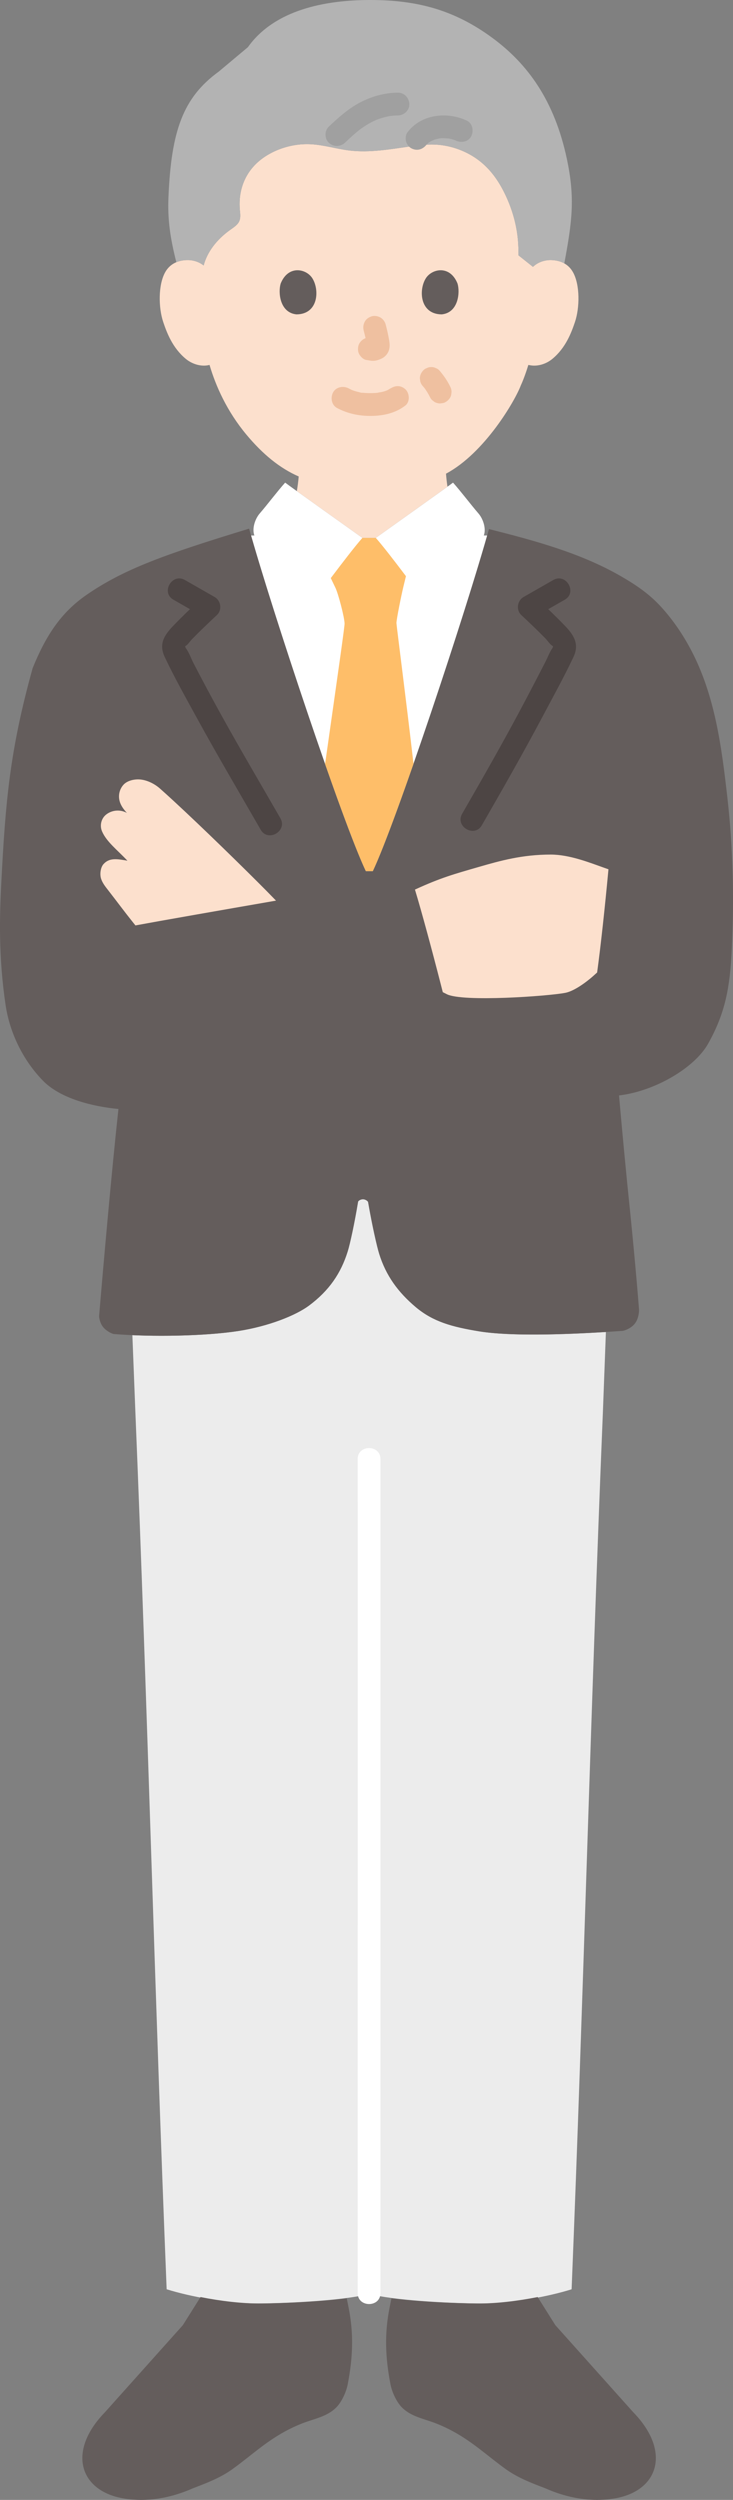<?xml version="1.0" encoding="UTF-8"?><svg id="b" xmlns="http://www.w3.org/2000/svg" width="128.664" height="438.367" viewBox="0 0 128.664 438.367"><rect x="0" y="0" width="128.664" height="438.367" fill="#808080" stroke="none"/><defs><style>.d{fill:#febe69;}.d,.e,.f,.g,.h,.i,.j,.k,.l,.m{stroke-width:0px;}.e{fill:#fce0cd;}.f{fill:none;}.g{fill:#a0a0a0;}.h{fill:#645d5c;}.i{fill:#4d4544;}.j{fill:#ececec;}.k{fill:#fff;}.l{fill:#efc0a0;}.m{fill:#b3b3b3;}</style></defs><g id="c"><path class="e" d="M90.989,44.757c.124-3.76-.736-7.535-2.525-11.082-1-1.982-2.317-3.923-4.328-5.484-2.012-1.561-4.792-2.716-7.79-2.84-1.463-.061-2.922.121-4.358.325-3.5.497-7.075,1.133-10.597.721-2.345-.274-4.569-1.007-6.943-1.11-3.886-.169-7.655,1.454-9.791,3.733-2.135,2.28-2.799,5.115-2.55,7.835.067.735.188,1.508-.242,2.18-.334.521-.959.916-1.528,1.325-2.353,1.691-3.98,3.873-4.59,6.195-.891-.712-2.007-.983-2.975-.948-2.33.082-3.322,1.343-3.749,2.083-1.274,2.209-1.22,6.279-.365,8.798.605,1.784,1.597,4.512,3.988,6.468,1.06.867,2.658,1.416,4.135,1.036,1.083,3.68,3.044,8.12,6.489,12.243,2.83,3.387,5.811,5.855,9.163,7.317-.074.867-.184,1.702-.327,2.568,3.627,2.605,10.806,7.709,11.503,8.203h2.356c.776-.55,9.576-6.807,12.58-8.979-.114-.759-.197-1.519-.256-2.284,6.794-3.607,12.164-12.857,13.136-15.494.332-.692.875-2.116,1.315-3.569l.367.062c1.387.234,2.837-.297,3.822-1.103,2.391-1.956,3.383-4.685,3.988-6.468.855-2.518.909-6.589-.365-8.798-.427-.74-1.418-2-3.749-2.083-1.071-.038-2.322.298-3.251,1.19l-2.564-2.04Z"/><path class="k" d="M75.374,125.813c3.99-11.804,8.01-24.425,10.141-31.912h-.593c.456-1.229-.134-2.932-.935-3.86-1.361-1.576-3.076-3.856-4.467-5.412-.591.478-12.641,9.047-13.555,9.695h-2.356c-.914-.648-12.964-9.216-13.555-9.695-1.391,1.556-3.106,3.836-4.467,5.412-.801.928-1.39,2.631-.935,3.86h-.584c4.274,14.954,16.094,50.34,20.152,58.864h1.216c2.019-4.253,5.963-15.197,9.936-26.953Z"/><path class="j" d="M64.696,211.248c-.026-.147-.051-.294-.077-.442-.03-.18-.45-.49-.86-.51-.44-.02-.88.26-.91.45-.62,3.76-1.41,7.4-1.82,8.7-1.19,3.82-3.25,6.86-6.8,9.5-2.34,1.73-7.08,3.63-12.44,4.46-4.881.746-12.281.996-18.552.72.09,2.204.506,12.975.506,12.975,2.217,53.845,3.401,102.324,5.51,154.331,4.058,1.273,10.716,2.546,16.159,2.493,5.846-.057,15.115-.569,19.394-1.674,4.282,1.107,13.531,1.621,19.374,1.679,5.447.049,12.098-1.223,16.156-2.495,2.107-51.876,3.282-100.237,5.495-153.919l.517-13.781s.002-.056.007-.166c-7.211.447-16.734.782-22.247-.112-4.8-.79-8.08-1.69-11.13-4.25-3.12-2.63-5.23-5.53-6.42-9.35-.395-1.27-1.206-4.856-1.863-8.608Z"/><path class="h" d="M86.478,431.236c-2.896-2.267-5.634-4.568-9.839-6.242-2.152-.857-4.405-1.177-6.054-2.805-.982-.968-1.785-2.737-2.046-4.091-.895-4.652-1.089-8.875-.132-13.561,0,0,.117-.57.302-1.512,4.639.578,10.712.86,14.97.902,3.402.033,7.279-.452,10.699-1.131,0,0,3.101,4.929,3.101,4.929,4.56,5.091,9.12,10.183,13.679,15.274,6.726,6.904,4.421,13.873-3.382,15.131-4.125.666-8.273-.115-12.101-1.816-2.348-.893-4.725-1.801-6.774-3.255-.841-.597-1.638-1.209-2.423-1.824Z"/><path class="h" d="M43.098,431.236c2.896-2.267,5.634-4.568,9.839-6.242,2.152-.857,4.405-1.177,6.054-2.805.982-.968,1.785-2.737,2.046-4.091.895-4.652,1.089-8.875.132-13.561,0,0-.117-.57-.302-1.512-4.639.578-10.712.86-14.97.902-3.402.033-7.279-.452-10.699-1.131,0,0-3.101,4.929-3.101,4.929-4.56,5.091-9.12,10.183-13.679,15.274-6.726,6.904-4.421,13.873,3.382,15.131,4.125.666,8.273-.115,12.101-1.816,2.348-.893,4.725-1.801,6.774-3.255.841-.597,1.638-1.209,2.423-1.824Z"/><path class="k" d="M62.784,255.856c.009,5.779.006,11.558.006,17.337.001,11.078.001,22.156.001,33.235,0,12.985,0,25.969-.002,38.954,0,11.608-.002,23.216-.003,34.825,0,6.93-.001,13.86-.003,20.79,0,.365,0,.731,0,1.096,0,2.574,4,2.578,4,0,.001-6.11.002-12.22.002-18.33.001-11.248.002-22.497.003-33.745.001-12.994.002-25.989.002-38.983,0-11.458,0-22.916,0-34.375,0-6.619,0-13.238-.006-19.857,0-.315,0-.631-.001-.946-.004-2.574-4.004-2.578-4,0h0Z"/><path class="h" d="M114.51,104.897c-1.632-1.47-3.384-2.613-5.385-3.777-7.076-4.118-15.277-6.327-23.294-8.345-3.953,14.213-16.243,51.246-20.393,59.991h-1.216c-4.171-8.761-16.54-45.898-20.494-60.067-14.86,4.533-22.001,7.103-28.534,11.611-4.444,3.066-7.127,7.09-9.466,12.859C1.719,131.589.961,140.559.227,154.821c-.294,5.724-.518,12.92.768,21.502.618,4.123,2.605,9.124,6.522,13.16,3.083,3.177,8.765,4.553,13.272,4.983-1.21,11.11-2.65,27.45-3.39,36.28-.02.27.13,1.25.7,1.96.6.74,1.62,1.2,1.88,1.22,6.78.55,16.05.36,21.81-.52,5.36-.83,10.1-2.73,12.44-4.46,3.55-2.64,5.61-5.68,6.8-9.5.41-1.3,1.2-4.94,1.82-8.7.03-.19.47-.47.91-.45.41.02.83.33.86.51.67,3.91,1.53,7.73,1.94,9.05,1.19,3.82,3.3,6.72,6.42,9.35,3.05,2.56,6.33,3.46,11.13,4.25,6.29,1.02,17.8.44,25.14-.08.35-.02,1.55-.44,2.2-1.3.65-.83.75-2.1.72-2.48-.53-6.68-1.21-13.83-2.09-22.28-.691-7.028-1.141-12.061-1.419-15.227,6.203-.722,13.241-4.784,15.648-9.092,2.972-5.316,3.817-9.688,4.147-16.583.423-8.836.225-17.725-.773-26.515-1.017-8.935-2.166-17.956-6.419-25.994-1.4-2.635-3.091-5.131-5.092-7.344-.543-.604-1.095-1.154-1.661-1.664Z"/><path class="e" d="M77.358,172.552c-1.51-5.88-3.322-12.608-4.522-16.561,4.561-2.093,6.84-2.709,11.26-3.986,3.646-1.053,7.54-2.153,12.564-2.154,3.341,0,6.916,1.446,9.395,2.319l.749.264c-.634,6.777-1.346,13.382-1.99,18.095l-.734.661s-2.785,2.505-4.848,2.906c-3.045.592-18.035,1.646-20.804.24,0,0-.26-.132-.705-.356-.119-.469-.241-.945-.365-1.427Z"/><path class="e" d="M30.425,140.399c-.844-.778-1.63-1.489-2.332-2.111-1-.885-2.265-1.472-3.403-1.595-1.074-.116-2.355.184-3.016.916-.769.852-1.067,2.168-.469,3.436.577,1.225,1.769,2.191,3.069,3.453-2.225-3.401-5.012-2.435-5.955-1.364-.536.609-.846,1.652-.394,2.683.798,1.817,2.671,3.229,4.441,5.11-1.827-.324-3.171-.544-4.195.595-.541.602-.677,1.806-.425,2.576s.777,1.413,1.275,2.052c1.581,2.03,2.812,3.706,4.28,5.537l.472.589c4.715-.872,14.783-2.629,24.676-4.348l-1.714-1.751c-3.945-3.979-11.206-11.077-16.311-15.778Z"/><path class="m" d="M43.518,8.268C48.185,1.712,57.068,0,64.985,0c8.305,0,14.812,1.771,21.438,6.641,6.26,4.601,10.9,11.05,13.063,21.147,1.486,6.937.946,11.023-.433,18.4-.558-.313-1.29-.546-2.249-.58-1.071-.038-2.322.298-3.251,1.19l-2.564-2.04c.124-3.76-.736-7.535-2.525-11.082-1-1.982-2.317-3.923-4.328-5.484-2.012-1.561-4.792-2.716-7.79-2.84-1.463-.061-2.922.121-4.358.325-3.5.497-7.075,1.133-10.597.721-2.345-.274-4.569-1.007-6.943-1.11-3.886-.169-7.655,1.454-9.791,3.733-2.135,2.28-2.799,5.115-2.55,7.835.067.735.188,1.508-.242,2.18-.334.521-.959.916-1.528,1.325-2.354,1.691-3.981,3.874-4.589,6.195-.892-.712-2.007-.983-2.976-.949-.731.026-1.33.167-1.82.372-1.085-4.284-1.548-7.49-1.381-11.422.493-11.668,2.574-17.456,8.829-22.004l5.12-4.285Z"/><path class="f" d="M43.102,8.47C49.057,1.834,56.972,0,64.773,0,72.957,0,80.128,2.323,86.657,7.194c1.459,1.089,4.317,3.743,6.168,6.423,3.998,3.913,7.188,12.463,6.95,20.941-.032,3.312-.281,7.1-1.282,10.947"/><path class="f" d="M30.942,45.504c-1-4.049-1.423-7.162-1.263-10.947.493-11.668,3.213-16.931,8.829-22.004"/><path class="l" d="M59.178,71.554c1.844.974,3.828,1.393,5.915,1.38,2.19-.014,4.329-.477,6.074-1.836.829-.646.729-2.159,0-2.828-.88-.807-1.944-.689-2.828,0,.69-.537-.037-.004-.256.111-.169.089-.626.23,0,.02-.162.054-.319.123-.482.175-.205.066-.413.122-.623.171-.221.051-.52.048-.725.137.203-.088.316-.038.014-.008-.132.013-.265.024-.397.033-.319.021-.638.029-.958.027-.286-.002-.572-.011-.858-.031-.131-.009-.262-.019-.393-.033-.075-.007-.149-.016-.224-.025-.156-.019-.098-.011.176.023-.113.055-.519-.092-.645-.12-.206-.046-.411-.099-.614-.159-.176-.053-.348-.116-.522-.176-.453-.155.415.199.005.006-.216-.102-.429-.208-.64-.319-.925-.488-2.217-.265-2.736.718-.488.924-.27,2.215.718,2.736h0Z"/><path class="l" d="M63.832,57.936c.246.938.482,1.892.623,2.852l-.071-.532c.017.132.024.261.011.394l.071-.532c-.009.061-.023.119-.043.177l.202-.478c-.018.041-.037.076-.062.114l.313-.405c-.029.036-.057.063-.093.092l.405-.313c-.072.046-.148.084-.226.12l.478-.202c-.124.052-.248.09-.381.111l.532-.071c-.12.014-.237.013-.357,0l.532.071c-.135-.019-.267-.052-.402-.07-.266-.083-.532-.095-.798-.036-.266.012-.514.091-.744.237-.415.243-.811.718-.919,1.195-.117.512-.091,1.087.202,1.541.26.403.695.852,1.195.919.354.048.698.136,1.059.152.578.025,1.108-.156,1.622-.395.647-.299,1.156-.911,1.328-1.606.147-.594.087-1.074-.014-1.67-.155-.919-.368-1.83-.604-2.731-.127-.483-.49-.944-.919-1.195s-1.061-.357-1.541-.202c-.484.157-.951.457-1.195.919-.253.48-.342,1.007-.202,1.541h0Z"/><path class="h" d="M49.269,49.716c-.476,1.548-.166,5.109,2.767,5.412,3.876-.023,4.082-4.328,2.777-6.353-1.068-1.657-4.21-2.347-5.544.941Z"/><path class="h" d="M80.307,49.716c.476,1.548.166,5.109-2.766,5.412-3.876-.023-4.082-4.329-2.778-6.353,1.068-1.657,4.209-2.346,5.544.941Z"/><path class="l" d="M78.992,67.733c-.49-1.01-1.141-1.93-1.873-2.779-.181-.195-.396-.333-.644-.414-.238-.125-.495-.183-.771-.172-.275-.01-.532.047-.771.172-.248.081-.463.219-.644.414-.35.381-.61.882-.586,1.414l.071.532c.095.339.266.633.514.883.13.15.255.304.377.461l-.313-.405c.459.596.855,1.237,1.183,1.914.126.233.297.42.515.561.193.177.42.296.68.358.266.083.532.095.798.036.266-.012.514-.091.744-.237.427-.275.803-.685.919-1.195l.071-.532c-.001-.361-.092-.697-.273-1.009h0Z"/><path class="g" d="M60.547,25.025c.712-.667,1.425-1.333,2.178-1.954.053-.043.631-.493.327-.265.202-.151.406-.3.614-.443.412-.284.836-.55,1.274-.791.202-.111.407-.218.614-.319.069-.034.736-.326.329-.159.447-.183.904-.341,1.368-.472.475-.134.957-.239,1.444-.316-.436.069.32-.027.4-.033.252-.017.504-.024.757-.025,1.046-.007,2.049-.915,2-2-.048-1.078-.879-2.007-2-2-2.373.016-4.693.672-6.78,1.789-2.002,1.072-3.707,2.618-5.353,4.161-.765.717-.778,2.114,0,2.828.82.753,2.012.765,2.828,0h0Z"/><path class="g" d="M74.935,25.287c-.382.524-.085.112.022,0,.102-.106.212-.201.32-.3.16-.131.115-.096-.137.103.063-.045.126-.089.191-.132.132-.087.269-.168.408-.243.117-.063.35-.121.44-.213l-.247.107c.079-.03.158-.059.237-.087.329-.113.663-.184,1.003-.258.22-.035.173-.03-.139.014.088-.01.176-.019.265-.026.178-.014.356-.022.534-.024.118,0,.921.076.933.048-.312-.045-.358-.05-.138-.016.087.014.173.031.259.048.17.035.339.076.505.123.164.046.323.106.485.158.201.078.157.058-.131-.061.075.033.149.068.222.104.94.455,2.205.288,2.736-.718.473-.896.288-2.25-.718-2.736-3.473-1.679-8.131-1.165-10.506,2.089-.288.395-.326,1.09-.202,1.541.128.464.486.967.919,1.195,1.04.549,2.076.188,2.736-.718h0Z"/><path class="d" d="M59.744,115.054c.453-3.254.744-5.439.74-5.692-.02-1.148-1.115-5.269-1.602-6.282,0,0-.305-.636-.82-1.708,2.097-2.78,4.337-5.687,5.548-7.049h2.356c1.162,1.307,3.271,4.036,5.292,6.71-.279,1.146-.444,1.824-.444,1.824-.365,1.5-1.225,5.755-1.225,6.397,0,.374,1.724,13.645,2.926,24.095l.068.593c-2.942,8.43-5.605,15.577-7.146,18.823h-1.216c-1.544-3.243-4.211-10.373-7.158-18.788.958-6.764,2.001-14.044,2.681-18.923Z"/><path class="i" d="M30.432,105.157c1.744.997,3.489,1.994,5.233,2.99l-.405-3.141c-1.661,1.558-3.312,3.127-4.888,4.771-1.597,1.666-2.515,3.194-1.455,5.436,1.699,3.596,3.675,7.093,5.584,10.581,3.634,6.639,7.487,13.154,11.264,19.712,1.284,2.23,4.742.218,3.454-2.019-3.471-6.026-7.007-12.016-10.377-18.1-1.666-3.007-3.287-6.039-4.872-9.09-.427-.821-.802-1.946-1.379-2.672-.181-.543-.264-.58-.25-.112l.233-.247c.384-.185.799-.842,1.102-1.153,1.431-1.467,2.917-2.878,4.412-4.279.938-.879.687-2.517-.405-3.141-1.744-.997-3.489-1.994-5.233-2.99-2.239-1.279-4.256,2.176-2.019,3.454h0Z"/><path class="i" d="M97.125,101.704c-1.744.997-3.489,1.994-5.233,2.99-1.092.624-1.342,2.262-.405,3.141,1.439,1.349,2.871,2.707,4.252,4.116.342.349.829,1.107,1.262,1.316l.233.247c.014-.468-.069-.431-.25.112-.516.73-.853,1.666-1.262,2.46-1.556,3.024-3.126,6.041-4.732,9.038-3.176,5.924-6.518,11.756-9.871,17.58-1.287,2.235,2.169,4.252,3.454,2.019,3.645-6.332,7.27-12.675,10.697-19.129,1.824-3.435,3.728-6.863,5.388-10.38,1.053-2.23.127-3.784-1.455-5.436s-3.227-3.213-4.888-4.771l-.405,3.141,5.233-2.99c2.235-1.277.222-4.734-2.019-3.454h0Z"/></g></svg>